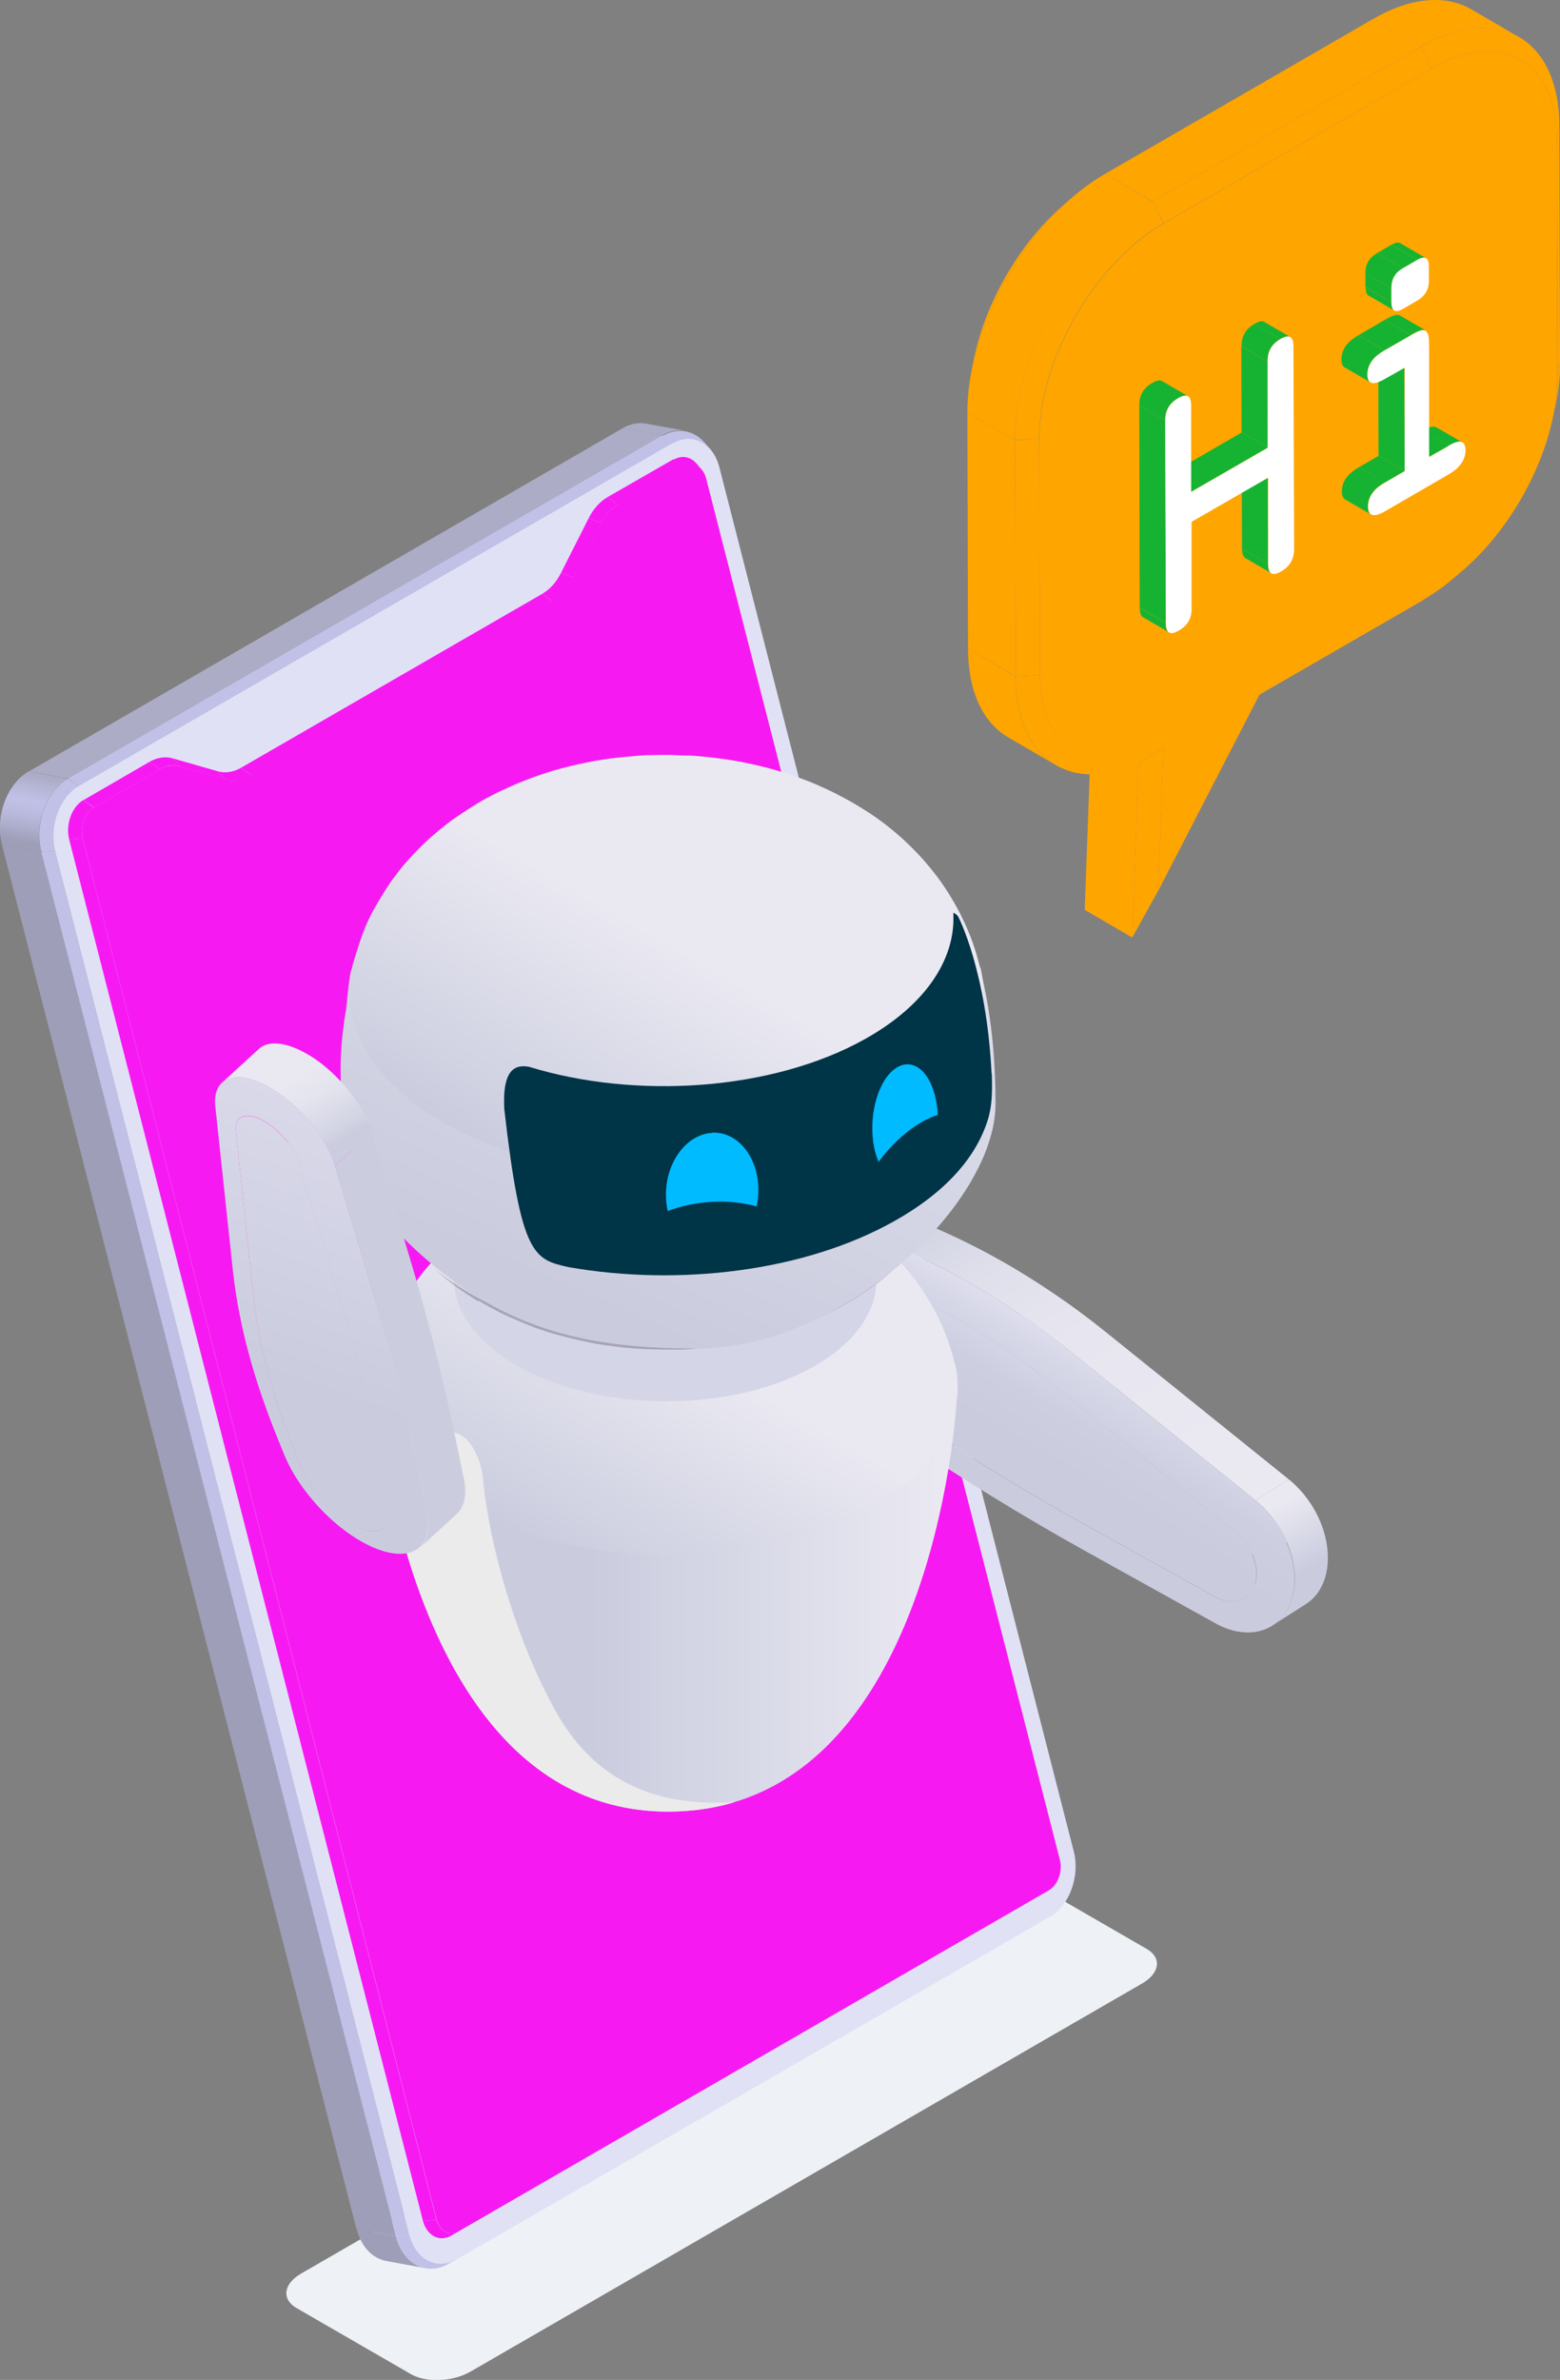 <?xml version="1.0" encoding="UTF-8"?><svg xmlns="http://www.w3.org/2000/svg" xmlns:xlink="http://www.w3.org/1999/xlink" viewBox="0 0 71.52 109.05"><rect x="0" y="0" width="71.52" height="109.05" fill="#808080" stroke="none"/><defs><style>.cls-1{fill:#eef1f5;}.cls-2{fill:url(#linear-gradient-8);}.cls-3{fill:url(#linear-gradient-7);}.cls-4{fill:url(#linear-gradient-5);}.cls-5{fill:url(#linear-gradient-6);}.cls-6{fill:url(#linear-gradient-9);}.cls-7{fill:url(#linear-gradient-4);}.cls-8{fill:url(#linear-gradient-3);}.cls-9{fill:url(#linear-gradient-2);}.cls-10{fill:#c0baca;}.cls-11{fill:url(#linear-gradient);}.cls-12{fill:#c1c1e8;}.cls-13{isolation:isolate;}.cls-14{fill:#cbcddf;}.cls-15{fill:#9e9eb8;}.cls-16{fill:#f719f2;}.cls-17{fill:#003447;}.cls-18{fill:#acacc7;}.cls-19{fill:orange;}.cls-20{fill:#e1e1f5;}.cls-21{fill:#fff;}.cls-22{fill:#16b333;}.cls-23{fill:#0bf;}.cls-24{fill:url(#linear-gradient-10);}.cls-25{fill:url(#linear-gradient-11);}.cls-26{fill:url(#linear-gradient-12);}.cls-27{fill:url(#linear-gradient-13);}.cls-28{fill:#d4d5e6;}.cls-29{fill:#ebebeb;mix-blend-mode:multiply;}</style><linearGradient id="linear-gradient" x1="1.16" y1="38.91" x2="1.78" y2="35.43" gradientUnits="userSpaceOnUse"><stop offset=".09" stop-color="#9e9eb8"/><stop offset=".28" stop-color="#aeaece"/><stop offset=".49" stop-color="#bcbce1"/><stop offset=".63" stop-color="#c1c1e8"/><stop offset=".97" stop-color="#acacc7"/></linearGradient><linearGradient id="linear-gradient-2" x1="46.35" y1="67.93" x2="49.6" y2="62.3" gradientUnits="userSpaceOnUse"><stop offset=".26" stop-color="#caccde"/><stop offset=".6" stop-color="#cdcee0"/><stop offset=".87" stop-color="#d6d7e7"/><stop offset="1" stop-color="#dfdeee"/></linearGradient><linearGradient id="linear-gradient-3" x1="53.38" y1="71.16" x2="43.17" y2="53.47" gradientUnits="userSpaceOnUse"><stop offset=".15" stop-color="#eae9f2"/><stop offset=".52" stop-color="#e7e6f0"/><stop offset=".75" stop-color="#dfdfeb"/><stop offset=".94" stop-color="#d0d2e2"/><stop offset="1" stop-color="#caccde"/></linearGradient><linearGradient id="linear-gradient-4" x1="60.22" y1="73.4" x2="57.5" y2="68.69" gradientUnits="userSpaceOnUse"><stop offset=".26" stop-color="#caccde"/><stop offset=".85" stop-color="#eae9f2"/></linearGradient><linearGradient id="linear-gradient-5" x1="46.01" y1="68.9" x2="50.01" y2="61.98" xlink:href="#linear-gradient-2"/><linearGradient id="linear-gradient-6" x1="17.2" y1="73.27" x2="43.89" y2="73.27" gradientUnits="userSpaceOnUse"><stop offset=".37" stop-color="#caccde"/><stop offset=".97" stop-color="#eae9f2"/></linearGradient><linearGradient id="linear-gradient-7" x1="25.74" y1="71.63" x2="35.88" y2="54.08" gradientUnits="userSpaceOnUse"><stop offset="0" stop-color="#caccde"/><stop offset=".56" stop-color="#eae9f2"/></linearGradient><linearGradient id="linear-gradient-8" x1="28.49" y1="59.78" x2="49.13" y2="59.78" gradientUnits="userSpaceOnUse"><stop offset=".24" stop-color="#a8a4b5"/><stop offset="1" stop-color="#dbd3e2"/></linearGradient><linearGradient id="linear-gradient-9" x1="18.01" y1="77.18" x2="39.36" y2="28.91" xlink:href="#linear-gradient-6"/><linearGradient id="linear-gradient-10" x1="25.3" y1="54.31" x2="36.33" y2="35.2" xlink:href="#linear-gradient-7"/><linearGradient id="linear-gradient-11" x1="13.35" y1="63.43" x2="19.15" y2="46.81" gradientUnits="userSpaceOnUse"><stop offset="0" stop-color="#caccde"/><stop offset="1" stop-color="#dfdeee"/></linearGradient><linearGradient id="linear-gradient-12" x1="15.26" y1="53.48" x2="12.06" y2="47.93" gradientUnits="userSpaceOnUse"><stop offset=".14" stop-color="#cbcddf"/><stop offset=".27" stop-color="#d6d7e6"/><stop offset=".5" stop-color="#e4e4ee"/><stop offset=".69" stop-color="#eae9f2"/></linearGradient><linearGradient id="linear-gradient-13" x1="13.59" y1="63.51" x2="19.38" y2="46.89" xlink:href="#linear-gradient-11"/></defs><g class="cls-13"><g id="Layer_2"><g id="Layer_1-2"><path class="cls-1" d="M18.83,108.78l-5.23-3.02c-.7-.4-.61-1.11.2-1.58l30.8-17.79c.81-.47,2.04-.52,2.74-.11l5.23,3.02c.7.4.61,1.11-.2,1.58l-30.8,17.79c-.81.47-2.04.52-2.74.11Z"/><path class="cls-20" d="M30.85,20.29c.88-.51,1.84,0,2.13,1.12l16.25,63.43c.29,1.12-.2,2.47-1.08,2.98l-27.25,15.73c-.88.51-1.84,0-2.13-1.12L2.52,38.99c-.29-1.13.2-2.47,1.08-2.98l27.25-15.73Z"/><path class="cls-15" d="M19.51,103.93l-1.8-.33c-.62-.11-1.15-.64-1.36-1.47l1.8.33c.21.83.74,1.36,1.36,1.47Z"/><path class="cls-12" d="M20.9,103.54l-.34.19c-1,.58-2.08,0-2.41-1.27l.62-.05c.29,1.12,1.25,1.63,2.13,1.12Z"/><path class="cls-18" d="M29.62,19.41l1.8.33c-.34-.06-.7,0-1.05.2l-1.8-.33c.35-.2.71-.26,1.05-.2Z"/><polygon class="cls-18" points="3.12 35.67 1.32 35.35 28.57 19.61 30.37 19.94 3.12 35.67"/><path class="cls-12" d="M32.32,20.29s.02.02.03.03c0,0,0,.01.01.02,0,0,.02.02.03.03,0,0,0,.01.01.02,0,0,.02.02.03.03,0,0,0,.01.01.02,0,0,.02.02.03.03s.02.02.03.03c0,0,0,.01.01.02,0,0,.02.02.03.03,0,0,.02.02.03.03,0,0,0,.01.01.02,0,0,0,.01.01.02-.44-.52-1.1-.67-1.73-.31l-.48-.34c.71-.41,1.46-.24,1.95.34Z"/><polygon class="cls-12" points="3.6 36.02 3.12 35.67 30.37 19.94 30.85 20.29 3.6 36.02"/><polygon class="cls-15" points="18.15 102.46 16.34 102.13 .09 38.71 1.89 39.04 18.15 102.46"/><polygon class="cls-12" points="18.77 102.42 18.15 102.46 1.89 39.04 2.52 38.99 18.77 102.42"/><path class="cls-11" d="M1.89,39.04l-1.8-.33c-.33-1.27.22-2.79,1.22-3.36l1.8.33c-1,.58-1.55,2.09-1.22,3.36Z"/><path class="cls-12" d="M2.52,38.99l-.62.05c-.33-1.27.22-2.79,1.22-3.36l.48.34c-.88.51-1.37,1.85-1.08,2.98Z"/><path class="cls-16" d="M21.02,102.25l-.34.19c-.53.31-1.11,0-1.29-.68l.62-.05c.14.53.59.77,1.01.53Z"/><path class="cls-16" d="M31.92,21.22s.02.02.03.03c0,0,0,.01.01.02,0,0,.02.02.03.03,0,0,0,.01.01.02,0,0,.02.02.03.03,0,0,0,.01.01.02,0,0,.02.02.03.03l.04.05s.02.02.03.03c0,0,.02.02.03.03,0,0,0,.01.01.02,0,0,0,.01.01.02-.21-.25-.52-.32-.82-.15l-.48-.34c.38-.22.78-.13,1.04.18Z"/><polygon class="cls-16" points="28.34 23.13 27.85 22.78 30.88 21.04 31.36 21.38 28.34 23.13"/><path class="cls-16" d="M27.58,23.96l-.59-.22c.21-.42.52-.76.86-.96l.48.34c-.3.17-.57.47-.75.84Z"/><polygon class="cls-16" points="26.31 26.47 25.72 26.25 26.99 23.74 27.58 23.96 26.31 26.47"/><path class="cls-16" d="M25.34,27.55l-.48-.34c.35-.2.65-.54.86-.96l.59.22c-.24.48-.58.86-.97,1.08Z"/><polygon class="cls-16" points="11.53 35.52 11.05 35.18 24.86 27.21 25.34 27.55 11.53 35.52"/><path class="cls-16" d="M10.32,35.7l-.34-.36c.35.1.72.04,1.07-.16l.48.34c-.39.23-.81.29-1.21.18Z"/><polygon class="cls-16" points="8.26 35.12 7.92 34.75 9.98 35.34 10.32 35.7 8.26 35.12"/><path class="cls-16" d="M7.33,35.25l-.48-.34c.35-.2.72-.26,1.07-.16l.34.36c-.3-.09-.63-.04-.93.14Z"/><polygon class="cls-16" points="4.31 37 3.83 36.66 6.85 34.91 7.33 35.25 4.31 37"/><path class="cls-16" d="M3.79,38.41l-.62.05c-.17-.68.12-1.49.65-1.8l.48.34c-.42.24-.65.88-.51,1.41Z"/><path class="cls-16" d="M31.36,21.38c.42-.24.87,0,1.01.53l16.22,63.3c.14.53-.09,1.17-.51,1.41l-27.05,15.62c-.42.24-.87,0-1.01-.53L3.79,38.41c-.14-.53.09-1.17.51-1.41l3.02-1.75c.3-.17.63-.22.93-.14l2.06.58c.39.11.81.05,1.21-.18l13.81-7.97c.39-.23.73-.6.97-1.08l1.27-2.5c.19-.37.45-.66.75-.84l3.02-1.75Z"/><polygon class="cls-16" points="20.01 101.71 19.39 101.76 3.17 38.46 3.79 38.41 20.01 101.71"/><path class="cls-9" d="M57.41,71.22c.2.47.25.96.12,1.38-.24.76-1.04,1.01-1.82.57l-5.89-3.27c-2.86-1.58-5.68-3.32-8.46-5.19l-2.47-1.67c-.57-.39-1.04-.97-1.31-1.61-.18-.43-.13-1.17-.27-1.31.02-1.4,1.12-2.15,2.41-1.64l.46.18c1.96.78,3.89,1.81,5.77,3.07.79.53,1.57,1.11,2.33,1.72l8.39,6.75c.34.27.6.63.76,1.01Z"/><path class="cls-8" d="M50.69,61.03c-.81-.65-1.63-1.26-2.47-1.82-1.98-1.34-4.03-2.43-6.11-3.26l-.46-.18c-1.02-.4-1.96-.33-2.67.12l-1.52.97c.71-.45,1.65-.53,2.67-.12l.46.18c2.07.82,4.13,1.92,6.11,3.26.84.57,1.66,1.17,2.47,1.82l8.39,6.75,1.52-.97-8.39-6.75Z"/><path class="cls-7" d="M60.52,69.7c-.31-.73-.81-1.41-1.44-1.92l-1.52.97c.64.51,1.13,1.2,1.44,1.92.37.88.47,1.83.22,2.62-.17.53-.48.93-.87,1.18l1.52-.97c.4-.25.7-.65.87-1.18.25-.79.15-1.74-.22-2.62Z"/><path class="cls-4" d="M59,70.67c-.31-.73-.8-1.41-1.44-1.92l-8.39-6.75c-.81-.65-1.63-1.26-2.47-1.82-1.98-1.34-4.03-2.43-6.11-3.26l-.46-.18c-2.09-.83-3.88.38-3.92,2.66-.01.71.15,1.44.44,2.14.44,1.04,1.19,2,2.13,2.63l2.47,1.67c2.83,1.91,5.7,3.67,8.6,5.28l5.89,3.27c1.5.83,3,.37,3.47-1.08.25-.79.15-1.74-.22-2.62ZM57.52,72.6c-.24.76-1.04,1.01-1.82.57l-5.89-3.27c-2.86-1.58-5.68-3.32-8.46-5.19l-2.47-1.67c-.57-.39-1.04-.97-1.31-1.61-.18-.43-.13-1.17-.27-1.31.02-1.4,1.12-2.15,2.41-1.64l.46.18c1.96.78,3.89,1.81,5.77,3.07.79.53,1.57,1.11,2.33,1.72l8.39,6.75c.34.27.6.63.76,1.01.2.47.25.96.12,1.38Z"/><path class="cls-5" d="M43.89,63.52c0,1.59-1.35,19.49-13.27,19.49s-13.42-18.84-13.42-19.48c.55,0,26.69,0,26.69,0Z"/><path class="cls-10" d="M34.29,60.36c-2.11,1.19-5.49,1.15-7.55-.08-2.06-1.23-2.01-3.19.11-4.37,2.11-1.19,5.49-1.15,7.55.08s2.01,3.19-.11,4.37Z"/><path class="cls-3" d="M43.77,62.47c-.08-.31-.19-.72-.3-1.02-.11-.32-.29-.74-.44-1.05-.26-.54-.68-1.24-1.05-1.73-.21-.28-.71-.93-1.52-1.65-.81-.72-1.49-1.14-1.9-1.39-.26-.16-.62-.35-.89-.49-.21-.11-.5-.24-.72-.34-.6-.26-1.1-.42-1.58-.58-.07-.02-.67-.21-1.56-.39-.59-.12-1.2-.19-1.55-.23-.23-.02-.54-.05-.77-.06-.23,0-.54-.02-.77-.02-.23,0-.54,0-.77,0-.49,0-1.08.07-1.56.12,0,0-.77.09-1.57.27-.26.06-.6.14-.85.22-.23.06-.53.16-.75.24-.28.09-.65.24-.92.35-.22.09-.51.23-.73.33-.29.13-.67.34-.95.51-.4.25-.93.59-1.31.88-.37.28-.84.69-1.17,1.03-.27.28-.63.66-.86.98-.13.18-.32.42-.44.6-.19.29-.42.68-.59.98-.16.28-.34.67-.45.97-.16.41-.33.97-.45,1.39-.56,2.29.65,4.69,3.64,6.48,5.14,3.07,13.59,3.16,18.87.19,3.17-1.78,4.48-4.25,3.92-6.6ZM34.29,60.36c-2.11,1.19-5.49,1.15-7.55-.08-2.06-1.23-2.01-3.19.11-4.37,2.11-1.19,5.49-1.15,7.55.08s2.01,3.19-.11,4.37Z"/><path class="cls-29" d="M33.64,82.59c-.92.27-1.92.42-3.01.42-9.03,0-12.08-10.8-13.03-16.33,1.76-1.34-.07-.81.96-1.42.44-.25,1.82.36,1.82.36,1.05-.18,1.66,1.1,1.76,2.12.31,3.2,1.55,7.46,3.33,10.66,1.72,3.09,4.43,4.41,8.17,4.18Z"/><path class="cls-28" d="M37.37,62.58c-3.77,2.18-9.9,2.17-13.7-.02-3.79-2.19-3.81-5.73-.04-7.91,3.77-2.18,9.9-2.17,13.7.02,3.79,2.19,3.81,5.73.04,7.91Z"/><path class="cls-2" d="M21.95,59.6c.3.18.71.41,1.03.57q.8.38,1.62.69c.25.09.58.2.84.27.47.13,1.09.28,1.56.38.25.05.59.11.84.14.24.03.57.08.81.1.24.02.57.05.82.06.25.01.57.02.82.03.25,0,.58,0,.82,0,.25,0,.59-.02.84-.05.49-.05,1.14-.13,1.62-.2.26-.04.61-.11.87-.17.24-.06.55-.13.79-.2.28-.08.65-.2.93-.29.33-.11.76-.28,1.08-.41.43-.18.98-.46,1.39-.68.35-.19.79-.48,1.12-.7.23-.15.52-.37.73-.54.31-.25.7-.61.99-.88-.58.57-1.3,1.11-2.17,1.6-5.07,2.82-13.11,2.74-17.97-.18-.7-.42-1.29-.87-1.78-1.35.24.23.56.52.81.73.12.1.28.22.4.32.34.26.81.57,1.17.79Z"/><path class="cls-6" d="M31.96,61.79c6.71,0,13.68-6.66,13.68-11.2,0-1.63-.11-4.26-.91-6.96-1.43-4.81-28.13-2.43-28.67.99-.13.83-.16,1.43-.19,1.62-.17,1.02-1.26,6.76,2.87,10.73,4.13,3.97,8.13,4.82,13.21,4.82Z"/><path class="cls-24" d="M44.93,44.33c-.09-.34-.21-.79-.33-1.12-.12-.35-.32-.81-.48-1.14-.28-.59-.74-1.35-1.14-1.88-.23-.3-.77-1.01-1.65-1.8-.88-.79-1.62-1.24-2.07-1.51-.28-.17-.68-.38-.97-.53-.23-.12-.55-.26-.79-.37-.66-.29-1.2-.46-1.73-.63-.07-.02-.73-.23-1.7-.42-.64-.13-1.31-.21-1.69-.25-.25-.02-.59-.06-.84-.06-.25,0-.59-.02-.84-.03-.25,0-.59,0-.84.01-.53,0-1.17.08-1.69.13,0,0-.84.1-1.71.3-.28.06-.65.16-.92.23-.25.07-.58.18-.82.26-.31.1-.7.26-1,.38-.24.1-.56.25-.8.36-.32.15-.73.37-1.03.55-.44.27-1.01.64-1.42.96-.4.31-.92.75-1.27,1.12-.3.3-.69.72-.94,1.06-.15.2-.35.45-.48.66-.2.31-.46.74-.64,1.06-.17.3-.37.73-.49,1.06-.17.45-.36,1.06-.49,1.52-.61,2.49.71,5.11,3.97,7.06,5.59,3.34,14.8,3.44,20.55.21,3.45-1.94,4.88-4.62,4.27-7.19Z"/><path class="cls-17" d="M45.47,49.19c.03.94,0,1.47-.16,2.05-.53,1.77-1.95,3.4-4.36,4.74-4.09,2.28-9.82,2.97-14.89,2.08-1.58-.36-2.17-.49-2.94-7.24-.1-1.9.55-2.04,1.13-1.94,4.91,1.51,11.15,1.1,15.39-1.26,2.76-1.54,4.13-3.61,4.07-5.66,0-.04,0-.1,0-.14.09.05.16.09.22.18,0,0,1.3,2.47,1.53,7.2Z"/><path class="cls-23" d="M32.65,51.91c-1.17.06-2.12,1.33-2.12,2.83,0,.26.03.51.08.75.61-.23,1.3-.38,2.04-.42s1.43.04,2.04.21c.05-.24.08-.5.08-.76,0-1.5-.95-2.68-2.12-2.62Z"/><path class="cls-23" d="M40.98,49.01c-.78.62-1.18,2.22-.9,3.59.05.24.12.45.2.64.37-.5.81-.97,1.3-1.36.49-.39.97-.65,1.41-.79,0-.24-.04-.49-.09-.73-.28-1.36-1.14-1.97-1.92-1.35Z"/><path class="cls-25" d="M13.22,52.36c.22.29.39.61.48.91l1.67,5.54c.81,2.69,1.49,5.31,2.02,7.88l.48,2.28c.18.88-.26,1.35-1.09,1.16-.78-.18-1.69-.88-2.33-1.73-.24-.32-.44-.66-.58-1l-.18-.44c-.79-1.89-1.37-3.72-1.73-5.44-.15-.73-.27-1.44-.34-2.13l-.81-7.56c-.07-.67.44-.89,1.18-.52.45.22.89.62,1.22,1.06Z"/><path class="cls-14" d="M21.26,67.71l-.48-2.28c-.55-2.6-1.23-5.28-2.06-8.01l-1.67-5.54-1.69,1.55,1.67,5.54c.82,2.73,1.51,5.4,2.06,8.01l.48,2.28c.16.76.03,1.33-.32,1.66l1.69-1.55c.36-.33.48-.9.32-1.66Z"/><path class="cls-26" d="M16.13,50.16c-.63-.84-1.47-1.59-2.32-2.01-.86-.43-1.56-.44-1.94-.09l-1.69,1.55c.38-.35,1.08-.34,1.94.09.85.42,1.69,1.17,2.32,2.01.42.56.75,1.16.92,1.72l1.69-1.55c-.17-.57-.5-1.16-.92-1.72Z"/><path class="cls-27" d="M19.57,69.25l-.48-2.28c-.55-2.6-1.23-5.28-2.06-8.01l-1.67-5.54c-.17-.57-.5-1.16-.92-1.72-.63-.84-1.47-1.59-2.32-2.01-1.41-.7-2.38-.27-2.25,1l.81,7.56c.08.73.2,1.48.36,2.25.38,1.83,1,3.76,1.83,5.76l.18.44c.23.55.56,1.11.95,1.62,1.04,1.38,2.52,2.52,3.79,2.81,1.35.31,2.08-.46,1.77-1.9ZM16.78,70.12c-.78-.18-1.69-.88-2.33-1.73-.24-.32-.44-.66-.58-1l-.18-.44c-.79-1.89-1.37-3.72-1.73-5.44-.15-.73-.27-1.44-.34-2.13l-.81-7.56c-.07-.67.44-.89,1.18-.52.45.22.89.62,1.22,1.06.22.29.39.61.48.91l1.67,5.54c.81,2.69,1.49,5.31,2.02,7.88l.48,2.28c.18.88-.26,1.35-1.09,1.16Z"/><g class="cls-13"><path class="cls-19" d="M67.2,26.01c-.11.1-.23.2-.34.3-.53.47-1.08.87-1.65,1.2l.5-.42c.52-.3,1.02-.67,1.49-1.09Z"/><path class="cls-19" d="M71.29,18.69c-.03.15-.06.29-.09.44.14-.64.21-1.28.21-1.9l.12-.65c0,.68-.08,1.39-.23,2.1Z"/><polygon class="cls-19" points="65.71 27.1 65.21 27.52 57.62 31.9 57.83 31.65 65.71 27.1"/><polygon class="cls-19" points="71.37 6.4 71.49 5.76 71.52 16.58 71.41 17.23 71.37 6.4"/><polygon class="cls-19" points="51.91 42.96 49.73 41.69 50.02 33.71 52.2 34.98 51.91 42.96"/><polygon class="cls-19" points="53.1 40.81 51.91 42.96 52.2 34.98 53.34 34.27 53.1 40.81"/><path class="cls-19" d="M67.46.43l2.18,1.27c-1.15-.67-2.75-.57-4.51.44l-2.18-1.27c1.76-1.02,3.35-1.11,4.51-.44Z"/><path class="cls-19" d="M65.64,3.14l-.5-1c3.5-2.02,6.34-.4,6.35,3.62l-.12.65c0-3.63-2.58-5.09-5.73-3.27Z"/><path class="cls-19" d="M53.34,34.27l-1.14.71c-3.16,1.42-5.63-.24-5.64-3.99l1.12-.06c0,3.38,2.24,4.88,5.66,3.34Z"/><path class="cls-19" d="M48.41,35.06l-2.18-1.27c-1.14-.66-1.84-2.06-1.85-4.06l2.18,1.27c0,2,.71,3.4,1.85,4.06Z"/><polygon class="cls-19" points="46.56 30.99 44.38 29.73 44.35 18.9 46.53 20.17 46.56 30.99"/><polygon class="cls-19" points="47.68 30.93 46.56 30.99 46.53 20.17 47.65 20.1 47.68 30.93"/><polygon class="cls-19" points="52.84 9.23 50.66 7.97 62.95 .87 65.14 2.14 52.84 9.23"/><polygon class="cls-19" points="53.35 10.23 52.84 9.23 65.14 2.14 65.64 3.14 53.35 10.23"/><path class="cls-19" d="M44.58,16.79c.02-.08.03-.16.05-.24.01-.07.03-.13.04-.2.54-2.53,2.06-5.16,4-6.88h0c.11-.1.23-.2.34-.3-2.15,1.91-3.84,4.82-4.43,7.62Z"/><path class="cls-19" d="M65.64,3.14c3.16-1.82,5.72-.36,5.73,3.27l.03,10.83c.01,3.63-2.54,8.05-5.7,9.87l-7.87,4.55-4.73,9.16.24-6.54c-3.43,1.54-5.65.04-5.66-3.34l-.03-10.83c-.01-3.63,2.54-8.05,5.7-9.87l12.29-7.1Z"/><path class="cls-19" d="M47.65,20.1l-1.12.06c-.01-4.02,2.81-8.91,6.31-10.93l.5,1c-3.16,1.82-5.71,6.24-5.7,9.87Z"/><path class="cls-19" d="M46.53,20.17l-2.18-1.27c-.01-4.02,2.81-8.91,6.31-10.93l2.18,1.27c-3.5,2.02-6.32,6.91-6.31,10.93Z"/></g><g class="cls-13"><path class="cls-22" d="M58.28,26.26l-1.19-.69c-.1-.06-.14-.21-.15-.43l1.19.69c0,.22.04.37.15.43Z"/><polygon class="cls-22" points="58.13 25.83 56.94 25.14 56.93 21.19 58.12 21.88 58.13 25.83"/><path class="cls-22" d="M53.59,28.97l-1.19-.69c-.1-.06-.14-.21-.15-.43l1.19.69c0,.22.04.37.15.43Z"/><polygon class="cls-22" points="58.12 20.51 56.92 19.82 56.91 15.87 58.11 16.56 58.12 20.51"/><path class="cls-22" d="M57.96,14.75l1.19.69c-.1-.06-.24-.03-.45.09l-1.19-.69c.21-.12.36-.15.45-.09Z"/><polygon class="cls-22" points="54.62 22.53 53.43 21.84 56.92 19.82 58.12 20.51 54.62 22.53"/><path class="cls-22" d="M58.11,16.56l-1.19-.69c0-.44.16-.78.59-1.03l1.19.69c-.43.25-.59.59-.59,1.03Z"/><polygon class="cls-22" points="53.45 28.54 52.25 27.84 52.23 18.58 53.42 19.27 53.45 28.54"/><path class="cls-22" d="M53.27,17.46l1.19.69c-.1-.06-.24-.03-.45.09-.43.25-.59.59-.59,1.03l-1.19-.69c0-.44.16-.78.59-1.03.21-.12.36-.15.45-.09Z"/><path class="cls-21" d="M58.7,15.54c.43-.25.6-.1.6.34l.03,9.27c0,.44-.16.78-.59,1.03-.43.25-.59.1-.6-.34v-3.95s-3.51,2.02-3.51,2.02v3.95c.01.44-.15.78-.58,1.03-.43.25-.59.1-.6-.34l-.03-9.27c0-.44.16-.78.59-1.03.43-.25.6-.1.6.34v3.95s3.51-2.02,3.51-2.02v-3.95c-.01-.44.15-.78.58-1.03Z"/></g><g class="cls-13"><path class="cls-22" d="M65.85,19.58l1.19.69c-.15-.09-.4.02-.65.16l-1.19-.69c.24-.14.5-.25.65-.16Z"/><polygon class="cls-22" points="65.54 20.92 64.35 20.23 65.2 19.74 66.4 20.43 65.54 20.92"/><polygon class="cls-22" points="63.49 22.11 62.3 21.41 63.2 20.89 64.4 21.58 63.49 22.11"/><path class="cls-22" d="M62.85,23.57l-1.19-.69c-.08-.05-.14-.16-.14-.36,0-.56.4-.89.78-1.11l1.19.69c-.38.22-.78.55-.78,1.11,0,.2.05.31.14.36Z"/><polygon class="cls-22" points="64.4 21.58 63.2 20.89 63.19 16.15 64.38 16.84 64.4 21.58"/><path class="cls-22" d="M64.17,14.45l1.19.69c-.13-.07-.34.01-.69.21l-1.19-.69c.34-.2.56-.28.69-.21Z"/><polygon class="cls-22" points="63.48 16.05 62.28 15.36 63.48 14.66 64.68 15.36 63.48 16.05"/><path class="cls-22" d="M62.83,17.52l-1.19-.69c-.08-.05-.14-.16-.14-.36,0-.56.4-.89.78-1.11l1.19.69c-.38.22-.78.55-.78,1.11,0,.2.05.31.14.36Z"/><path class="cls-21" d="M66.4,20.43c.38-.22.78-.36.79.2,0,.57-.45.92-.78,1.11l-2.9,1.68c-.33.19-.78.37-.79-.2,0-.56.4-.89.78-1.11l.9-.52v-4.74s-.92.52-.92.52c-.33.19-.78.37-.79-.2,0-.56.4-.89.78-1.11l1.2-.69c.65-.38.85-.35.85.43v5.14s.87-.49.87-.49Z"/></g><g class="cls-13"><path class="cls-22" d="M64.19,11.14l1.19.69c-.1-.06-.24-.02-.4.08l-1.19-.69c.17-.1.31-.13.4-.08Z"/><path class="cls-22" d="M63.93,14.23l-1.19-.69c-.08-.05-.13-.17-.13-.38l1.19.69c0,.22.05.34.13.38Z"/><polygon class="cls-22" points="63.79 13.84 62.6 13.15 62.6 12.52 63.79 13.21 63.79 13.84"/><polygon class="cls-22" points="64.32 12.29 63.13 11.6 63.78 11.22 64.98 11.91 64.32 12.29"/><path class="cls-22" d="M63.79,13.21l-1.19-.69c0-.47.22-.74.53-.92l1.19.69c-.31.18-.54.46-.53.92Z"/><path class="cls-21" d="M64.33,14.15c-.31.18-.54.16-.54-.31v-.63c0-.47.22-.75.53-.92l.65-.38c.31-.18.54-.16.54.31v.63c0,.46-.22.74-.53.92l-.65.38Z"/></g></g></g></g></svg>